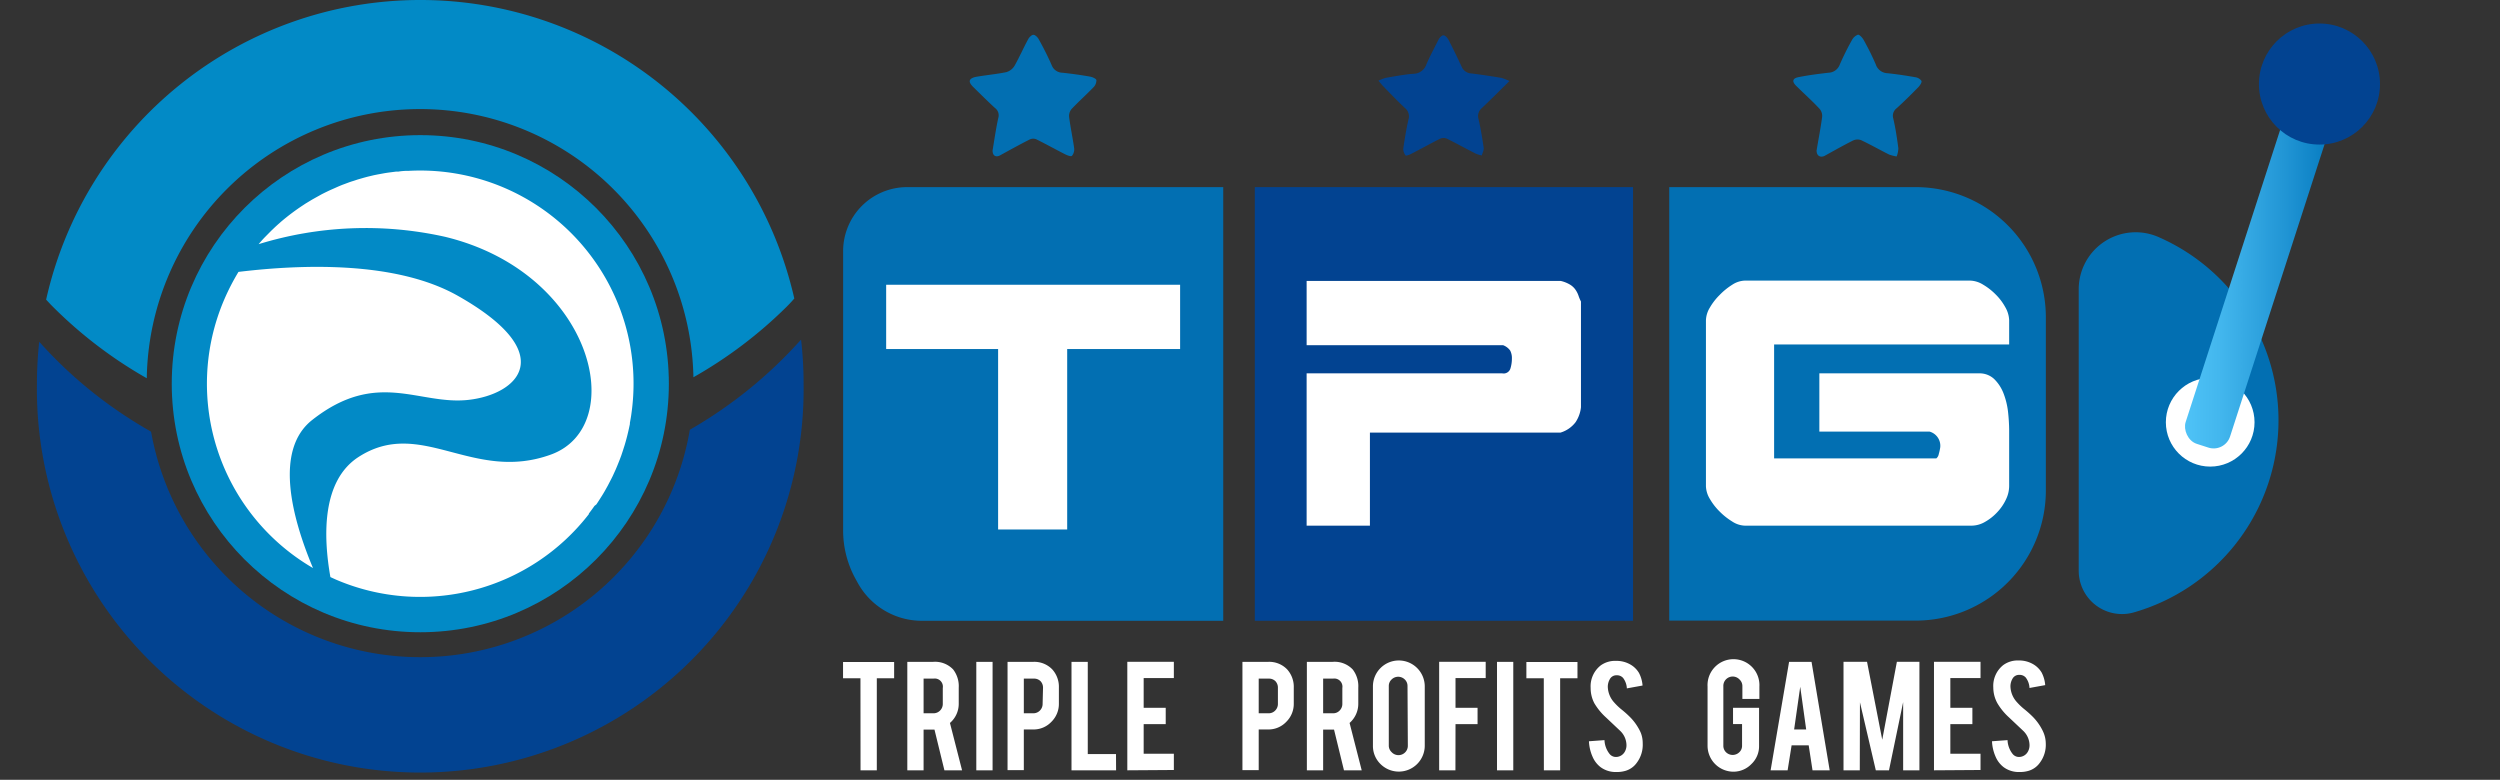 <svg xmlns="http://www.w3.org/2000/svg" viewBox="0 0 307.28 95.85"><rect x="0" y="0" width="307.28" height="95.85" fill="#333333" stroke="none"/><defs><style>.cls-1{fill:#028ac6;}.cls-2{fill:#024391;}.cls-3,.cls-5{fill:#fff;}.cls-3{fill-rule:evenodd;}.cls-4{fill:#026fb2;}.cls-6{fill:url(#linear-gradient);}</style><linearGradient id="linear-gradient" x1="268.52" y1="32.56" x2="287.27" y2="32.56" gradientTransform="translate(3.47 87.1) rotate(-17.92)" gradientUnits="userSpaceOnUse"><stop offset="0" stop-color="#4fc3f7"/><stop offset=".24" stop-color="#42b6ed"/><stop offset=".68" stop-color="#1f93d3"/><stop offset="1" stop-color="#0277bd"/></linearGradient></defs><g id="Layer_1"><circle class="cls-1" cx="51.66" cy="47.16" r="30.55"/><path class="cls-2" d="M98.46 41.74a55.14 55.14 0 0 1-13.67 11.08 33.61 33.61 0 0 1-66.22.24c-1.21-.69-2.4-1.42-3.56-2.2a53.55 53.55 0 0 1-10.19-8.86 48.63 48.63 0 0 0-.28 5.15 47.12 47.12 0 1 0 94.23 0 46.27 46.27 0 0 0-.31-5.41z"/><path class="cls-1" d="M51.67 0a47.13 47.13 0 0 0-46 36.83l.57.61a54 54 0 0 0 11.8 9.05 33.6 33.6 0 0 1 67.19-.12 54.3 54.3 0 0 0 11.47-8.68c.31-.31.62-.64.93-1a47.13 47.13 0 0 0-45.96-36.69z"/><path class="cls-3" d="M56.26 36.35c-7.51-4.24-18.93-3.9-26.95-2.93a27.91 27.91 0 0 0-1.75 3.4 26.21 26.21 0 0 0 10.91 33c-2.6-6.2-4.79-14.49-.11-18.19 8-6.3 13.12-1.8 19.22-2.48s11.31-5.67-1.32-12.8zM76.22 38a26.24 26.24 0 0 0-26-17h-.14q-.55 0-1.11.09h-.28l-1 .13-.39.06-.87.16-.45.09-.8.19-.48.13-.76.22-.51.17c-.24.07-.47.15-.71.24l-.51.19c-.35.13-.69.28-1 .42l-.43.19c-.41.18-.81.38-1.21.58l-.74.41-.48.27-.81.49-.3.2a27.23 27.23 0 0 0-2.74 2.06l-.13.12c-.28.24-.55.49-.82.75l-.18.17-.8.81q-.41.42-.78.87a44.69 44.69 0 0 1 22.93-.9c18.27 4.44 22.65 23.25 13 26.76s-16-4.69-23.7.33c-4.44 2.92-4.31 9.62-3.41 14.73l.68.31a26.23 26.23 0 0 0 31.09-8.05v-.07c.24-.31.47-.62.69-.94l.23-.18c.19-.28.37-.56.55-.85l.19-.3c.16-.26.32-.53.47-.81l.19-.34.42-.81.19-.38.36-.79.19-.45.29-.72.21-.56.2-.6.22-.69.13-.45s.16-.56.22-.84l.07-.29c.08-.33.15-.67.22-1v-.14c.07-.38.14-.76.19-1.15a26.15 26.15 0 0 0-1.39-12.83z"/><path class="cls-4" d="M122 18.5c.22-1.33.41-2.67.7-4a1.1 1.1 0 0 0-.4-1.22c-.93-.86-1.83-1.75-2.73-2.64-.6-.61-.49-1 .37-1.19 1.24-.22 2.51-.33 3.74-.58a1.78 1.78 0 0 0 1-.75c.61-1.07 1.1-2.21 1.69-3.29.13-.25.44-.56.66-.55s.52.31.65.56c.56 1 1.11 2.08 1.58 3.16a1.44 1.44 0 0 0 1.33.94c1.14.12 2.28.28 3.4.48.29.05.74.25.77.43a1.22 1.22 0 0 1-.37.89c-.88.91-1.82 1.75-2.69 2.67a1.33 1.33 0 0 0-.29 1c.17 1.28.44 2.55.62 3.83a1.25 1.25 0 0 1-.28.92c-.11.11-.58-.07-.84-.2-1.18-.6-2.34-1.25-3.52-1.83a1 1 0 0 0-.8 0c-1.21.61-2.39 1.26-3.57 1.91-.58.36-1.02.14-1.02-.54zM223.28 18.5c.23-1.39.5-2.74.68-4.11a1.34 1.34 0 0 0-.3-1c-.93-1-1.93-1.89-2.89-2.84-.54-.54-.46-.92.3-1.07 1.21-.24 2.43-.4 3.66-.54a1.53 1.53 0 0 0 1.4-1 32 32 0 0 1 1.49-3 1.39 1.39 0 0 1 .76-.68c.18 0 .53.37.68.64a33.47 33.47 0 0 1 1.49 3 1.57 1.57 0 0 0 1.45 1.1c1.14.12 2.27.29 3.4.49a1.13 1.13 0 0 1 .77.45c.08.17-.18.56-.38.77-.86.88-1.74 1.75-2.65 2.58a1.16 1.16 0 0 0-.43 1.29c.28 1.2.46 2.43.62 3.65a2.92 2.92 0 0 1-.21 1 5 5 0 0 1-.94-.24c-1.15-.58-2.28-1.22-3.44-1.77a1.29 1.29 0 0 0-1 .06c-1.17.59-2.32 1.24-3.48 1.88-.53.25-.98-.01-.98-.66z"/><path class="cls-2" d="M169.43 9.92a4.86 4.86 0 0 1 .89-.35c1.12-.19 2.25-.41 3.39-.5a1.7 1.7 0 0 0 1.6-1.13c.45-1.05 1-2.07 1.51-3.08.12-.23.4-.53.6-.52s.48.29.6.52c.57 1.1 1.11 2.21 1.63 3.33a1.37 1.37 0 0 0 1.22.84c1.22.15 2.44.34 3.66.54a6.17 6.17 0 0 1 1 .39c-1.21 1.19-2.28 2.27-3.38 3.31a1.29 1.29 0 0 0-.41 1.41c.27 1.17.46 2.36.63 3.55 0 .28-.16.59-.24.88a4.61 4.61 0 0 1-.77-.24c-1.18-.6-2.34-1.24-3.52-1.83a1.08 1.08 0 0 0-.81 0c-1.21.6-2.39 1.26-3.59 1.88-.22.11-.64.25-.67.19a1.33 1.33 0 0 1-.29-.85c.17-1.19.37-2.38.63-3.55a1.3 1.3 0 0 0-.4-1.41c-.9-.84-1.76-1.74-2.62-2.62-.21-.21-.38-.43-.66-.76z"/><path class="cls-5" d="M105.76 83.37h-2.14v-2h6.28v2h-2.13v11.31h-2zM114.68 81.35a3.07 3.07 0 0 1 2.47.93 3.36 3.36 0 0 1 .69 2.25v1.94a3.1 3.1 0 0 1-1.08 2.39l1.49 5.82h-2.17l-1.22-5h-1.34v5h-2v-13.33zm1.2 3.21a1 1 0 0 0-1.15-1.15h-1.21v4.26h1.21a1.11 1.11 0 0 0 .82-.34 1.14 1.14 0 0 0 .33-.82zM122 94.68h-2v-13.33h2zM127 81.35a3.05 3.05 0 0 1 2.34.93 3.2 3.2 0 0 1 .81 2.25v1.94a3.09 3.09 0 0 1-.92 2.25 3 3 0 0 1-2.23.94h-1.16v5h-2v-13.31zm1.2 3.21a1.16 1.16 0 0 0-.31-.84 1.13 1.13 0 0 0-.84-.31h-1.21v4.26h1.16a1.11 1.11 0 0 0 .82-.34 1.14 1.14 0 0 0 .33-.82zM137.18 94.68h-5.48v-13.33h2v11.33h3.47zM138.56 94.68v-13.34h5.72v2h-3.71v3.66h2.71v2h-2.71v3.64h3.71v2zM155.87 81.35a3.05 3.05 0 0 1 2.34.93 3.2 3.2 0 0 1 .81 2.25v1.94a3.09 3.09 0 0 1-.92 2.25 3 3 0 0 1-2.23.94h-1.16v5h-2v-13.31zm1.2 3.21a1.16 1.16 0 0 0-.31-.84 1.12 1.12 0 0 0-.83-.31h-1.22v4.26h1.22a1.09 1.09 0 0 0 .81-.34 1.14 1.14 0 0 0 .33-.82zM163.79 81.35a3.06 3.06 0 0 1 2.47.93 3.36 3.36 0 0 1 .69 2.25v1.94a3.13 3.13 0 0 1-1.07 2.39l1.49 5.82h-2.18l-1.22-5h-1.34v5h-2v-13.33zm1.2 3.21a1 1 0 0 0-1.14-1.15h-1.22v4.26h1.22a1.07 1.07 0 0 0 .81-.34 1.14 1.14 0 0 0 .33-.82zM171.93 81.18a3.19 3.19 0 0 1 3.19 3.19v7.28a3.19 3.19 0 0 1-5.45 2.25 3.09 3.09 0 0 1-.92-2.25v-7.28a3.18 3.18 0 0 1 3.18-3.19zm1.07 3.15a1.1 1.1 0 0 0-.33-.81 1.15 1.15 0 0 0-1.63 0 1.07 1.07 0 0 0-.34.81v7.29a1.09 1.09 0 0 0 .34.82 1.15 1.15 0 0 0 2-.82zM178.89 94.68h-2v-13.34h5.72v2h-3.71v3.66h2.71v2h-2.71zM186 94.68h-2v-13.33h2zM189.75 83.37h-2.14v-2h6.28v2h-2.13v11.31h-2zM201.91 91.36a3.68 3.68 0 0 1-.72 2.38 2.61 2.61 0 0 1-1.38 1 3.75 3.75 0 0 1-1.12.15 3.14 3.14 0 0 1-1.95-.59 3.2 3.2 0 0 1-1-1.3 5.25 5.25 0 0 1-.44-1.89l1.91-.14a2.91 2.91 0 0 0 .62 1.69 1 1 0 0 0 .83.38 1.25 1.25 0 0 0 1.05-.65 1.59 1.59 0 0 0 .2-.89 2.47 2.47 0 0 0-.75-1.65l-1.79-1.69a7.48 7.48 0 0 1-1.41-1.73 4 4 0 0 1-.45-1.88 3.26 3.26 0 0 1 1.22-2.75 3 3 0 0 1 1.88-.57 3.41 3.41 0 0 1 1.84.48 2.92 2.92 0 0 1 1 1 4 4 0 0 1 .44 1.55l-1.93.35a2.29 2.29 0 0 0-.46-1.28 1 1 0 0 0-.8-.33.91.91 0 0 0-.84.49 1.85 1.85 0 0 0-.24 1 3 3 0 0 0 .79 1.86 7.53 7.53 0 0 0 .89.85 12.37 12.37 0 0 1 .93.82 6.42 6.42 0 0 1 1.15 1.47 5.11 5.11 0 0 1 .31.62 3.53 3.53 0 0 1 .22 1.25zM213.07 94.85a3.19 3.19 0 0 1-3.19-3.18v-7.28a3.19 3.19 0 1 1 6.37 0v1.52h-2.09v-1.56a1.11 1.11 0 0 0-.34-.82 1.15 1.15 0 0 0-2 .82v7.3a1.1 1.1 0 0 0 .33.81 1.17 1.17 0 0 0 1.63 0 1.07 1.07 0 0 0 .34-.81v-2.65h-1.11v-2h3.2v4.66a3 3 0 0 1-.94 2.25 3.06 3.06 0 0 1-2.2.94zM220.21 91.61l-.49 3.07h-2.09l2.27-13.33h2.76l2.23 13.33h-2.11l-.47-3.07zm1.06-7.2l-.75 5.25h1.48zM228.59 94.68h-2v-13.34h2.89l1.87 9.58 1.8-9.58h2.77v13.34h-2v-8.38l-1.74 8.38h-1.62l-1.95-8.36zM237.71 94.68v-13.34h5.72v2h-3.71v3.66h2.71v2h-2.71v3.64h3.71v2zM251.45 91.36a3.68 3.68 0 0 1-.72 2.38 2.61 2.61 0 0 1-1.38 1 3.75 3.75 0 0 1-1.12.15 3.14 3.14 0 0 1-1.95-.59 3.2 3.2 0 0 1-1-1.3 5.25 5.25 0 0 1-.44-1.89l1.91-.14a2.91 2.91 0 0 0 .62 1.69 1 1 0 0 0 .83.38 1.25 1.25 0 0 0 1.05-.65 1.59 1.59 0 0 0 .2-.89 2.47 2.47 0 0 0-.75-1.65l-1.79-1.69a7.48 7.48 0 0 1-1.41-1.73 4 4 0 0 1-.5-1.93 3.26 3.26 0 0 1 1.22-2.75 3 3 0 0 1 1.88-.57 3.43 3.43 0 0 1 1.84.48 2.92 2.92 0 0 1 1 1 4 4 0 0 1 .44 1.55l-1.93.35a2.29 2.29 0 0 0-.46-1.28 1 1 0 0 0-.8-.33.91.91 0 0 0-.84.49 1.85 1.85 0 0 0-.24 1 3 3 0 0 0 .79 1.86 7.53 7.53 0 0 0 .89.85 12.37 12.37 0 0 1 .93.82 6.42 6.42 0 0 1 1.15 1.47 5.11 5.11 0 0 1 .31.62 3.53 3.53 0 0 1 .27 1.3z"/><path class="cls-4" d="M111.48 23h38.87v53.3h-36.8a9 9 0 0 1-8.22-4.84 12.39 12.39 0 0 1-1.7-6.36v-34.22a7.87 7.87 0 0 1 7.85-7.88z"/><path class="cls-5" d="M108.92 42.9v-7.9h36.13v7.9h-13.88v22.18h-8.49v-22.18z"/><path class="cls-4" d="M235.41 76.28h-30.24v-53.28h30.24a16 16 0 0 1 16.05 16.05v21.19a16 16 0 0 1-16.05 16.04z"/><path class="cls-2" d="M154.23 23h46.49v53.3h-46.49z"/><path class="cls-5" d="M184.65 45.89a.87.87 0 0 0 1-.6 4.16 4.16 0 0 0 .18-1.2 2 2 0 0 0-.21-1 1.87 1.87 0 0 0-.87-.66h-24.15v-7.9h31.23a3.9 3.9 0 0 1 1.17.47 2.22 2.22 0 0 1 .66.63 3 3 0 0 1 .36.72 4.87 4.87 0 0 0 .3.71v13a4.12 4.12 0 0 1-.66 1.83 3.64 3.64 0 0 1-1.85 1.28h-23.43v11.44h-7.78v-18.72zM245.09 46.57a4.93 4.93 0 0 1 1.14 1.71 9.08 9.08 0 0 1 .57 2.24 21.86 21.86 0 0 1 .15 2.37v6.87a3.84 3.84 0 0 1-.39 1.62 5.89 5.89 0 0 1-1.05 1.55 6.19 6.19 0 0 1-1.5 1.2 3.33 3.33 0 0 1-1.67.48h-27.87a3 3 0 0 1-1.56-.51 8.22 8.22 0 0 1-1.55-1.23 7.33 7.33 0 0 1-1.2-1.55 3.18 3.18 0 0 1-.48-1.56v-20.39a3.18 3.18 0 0 1 .48-1.56 7.33 7.33 0 0 1 1.2-1.55 8.22 8.22 0 0 1 1.55-1.26 3 3 0 0 1 1.56-.51h27.69a3.18 3.18 0 0 1 1.56.48 7.59 7.59 0 0 1 1.55 1.2 6.8 6.8 0 0 1 1.2 1.58 3.46 3.46 0 0 1 .48 1.59v3h-28.89v14h19.94a.89.89 0 0 0 .3-.54 5.84 5.84 0 0 0 .18-.83 1.81 1.81 0 0 0-1.31-1.92h-13.55v-7.16h19.62a2.61 2.61 0 0 1 1.85.68z"/><path class="cls-4" d="M255.5 35.6v34.55a5.32 5.32 0 0 0 6.78 5.12 24.57 24.57 0 0 0 3.17-46.07 7 7 0 0 0-9.95 6.4z"/><circle class="cls-5" cx="271.66" cy="51.9" r="5.45"/><rect class="cls-6" x="275.03" y="9.2" width="5.74" height="46.73" rx="2.12" transform="translate(23.51 -83.94) rotate(17.92)"/><circle class="cls-2" cx="285.09" cy="10.33" r="7.44"/></g></svg>